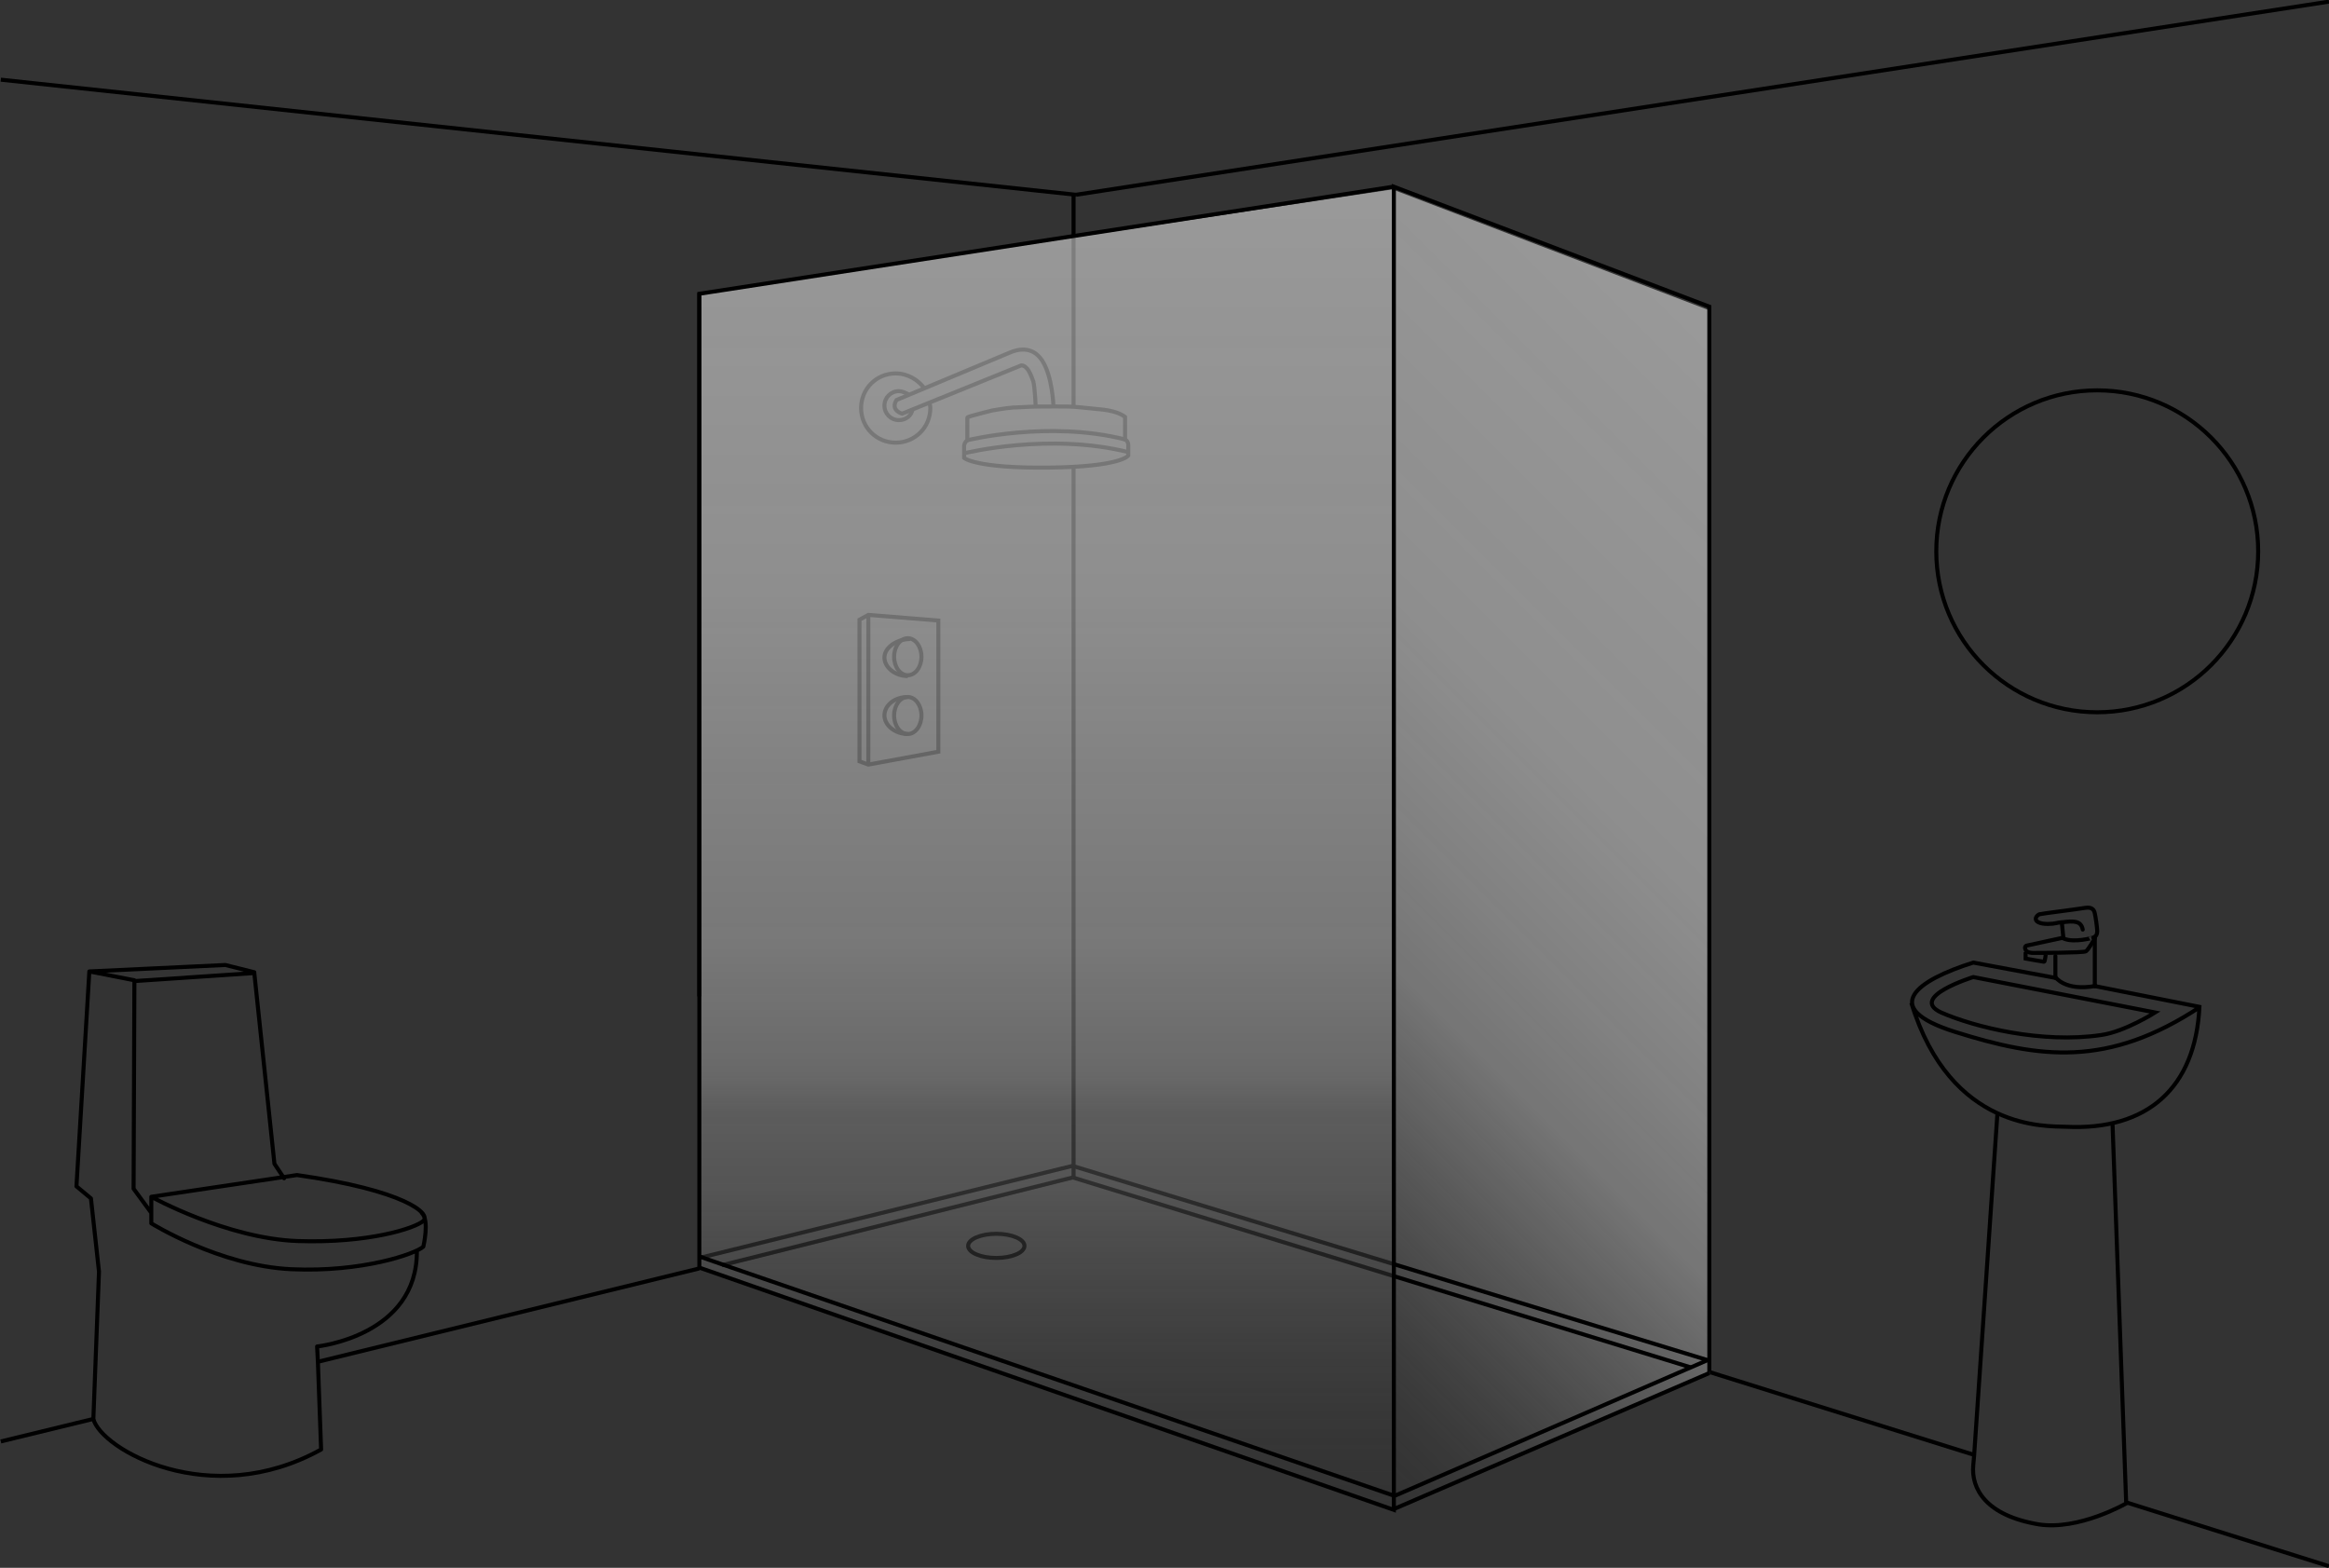 <?xml version="1.0" encoding="utf-8"?>
<!-- Generator: Adobe Illustrator 24.1.0, SVG Export Plug-In . SVG Version: 6.00 Build 0)  -->
<svg version="1.1" id="Layer_1" xmlns="http://www.w3.org/2000/svg" xmlns:xlink="http://www.w3.org/1999/xlink" x="0px" y="0px"
	 viewBox="0 0 289.4 194.8" style="enable-background:new 0 0 289.4 194.8;" xml:space="preserve">
<rect x="0" y="0" width="289.4" height="194.8" fill="#333333" stroke="none"/>
<style type="text/css">
	.st0{fill:url(#SVGID_1_);}
	.st1{fill:none;stroke:#000000;stroke-width:0.5;stroke-miterlimit:10;}
	.st2{fill:none;stroke:#000000;stroke-width:0.5;stroke-linecap:round;stroke-linejoin:round;stroke-miterlimit:10;}
	.st3{fill:url(#SVGID_2_);}
</style>
<linearGradient id="SVGID_1_" gradientUnits="userSpaceOnUse" x1="231.95" y1="137.95" x2="137.75" y2="43.75" gradientTransform="matrix(1 0 0 -1 0 196)">
	<stop  offset="0" style="stop-color:#FFFFFF;stop-opacity:0.5"/>
	<stop  offset="0.397" style="stop-color:#FDFDFD;stop-opacity:0.45"/>
	<stop  offset="0.54" style="stop-color:#F6F6F6;stop-opacity:0.4"/>
	<stop  offset="0.642" style="stop-color:#EBEBEB;stop-opacity:0.36"/>
	<stop  offset="0.724" style="stop-color:#DADADA;stop-opacity:0.276"/>
	<stop  offset="0.795" style="stop-color:#C4C4C4;stop-opacity:0.205"/>
	<stop  offset="0.858" style="stop-color:#A8A8A8;stop-opacity:0.142"/>
	<stop  offset="0.914" style="stop-color:#888888;stop-opacity:8.591878e-02"/>
	<stop  offset="0.964" style="stop-color:#646464;stop-opacity:3.566402e-02"/>
	<stop  offset="1" style="stop-color:#454545;stop-opacity:0"/>
</linearGradient>
<polygon class="st0" points="212.5,170.7 173.2,187.7 173.2,23.6 212.5,38.6 "/>
<line class="st1" x1="264.3" y1="186.7" x2="289.4" y2="194.6"/>
<path class="st1" d="M245.4,180.8"/>
<path class="st1" d="M216.4,171.7"/>
<g>
	<line class="st1" x1="289.4" y1="0.2" x2="133.7" y2="24.2"/>
</g>
<g>
	<line class="st1" x1="0.1" y1="9.9" x2="133.7" y2="24.2"/>
</g>
<path class="st1" d="M158.8,145.8"/>
<line class="st1" x1="133.4" y1="57.9" x2="133.4" y2="146.3"/>
<line class="st1" x1="133.4" y1="24.2" x2="133.4" y2="50.5"/>
<path class="st1" d="M74.8,160.5"/>
<path class="st1" d="M39.5,169.2"/>
<line class="st1" x1="0.1" y1="179.1" x2="11.6" y2="176.3"/>
<path class="st1" d="M111.5,167.2"/>
<path class="st1" d="M107.5,124.5"/>
<path class="st1" d="M113.3,167.2"/>
<path class="st2" d="M35.3,146.4l-1.2-1.8l-2.5-23.7l-14.9,1 M31.6,120.8l-3.6-0.9l-16.9,0.8 M18.8,152v-3.3c0,0,9.4,5.2,18.2,5.5
	s14.6-1.6,15.6-2.5s-2.3-3.8-15.7-5.7l-18.1,2.7 M18.8,152c0,0,8.5,5.3,17.4,5.7c8.8,0.4,15.4-1.9,16.4-2.8c0,0,0.8-3.3-0.2-4.2
	 M18.8,150.7l-2.2-3l0.1-25.9l-5.6-1.1l-1.6,26.7l1.8,1.5l1,9.1l-0.7,18.3c0.9,3.7,14.4,11.5,28.3,3.8l-0.4-10.9l-0.1-1.9
	c0,0,12.5-1.3,12.4-11.9"/>
<path class="st2" d="M18.8,152"/>
<path class="st1" d="M116.4,116.7"/>
<path class="st1" d="M119.4,113.1"/>
<path class="st1" d="M245.3,180.9l-0.1,1.1c-0.3,3,1.6,6.3,8.1,7.4c5,0.8,10.9-2.6,10.9-2.6l-1.7-47.2 M237.5,124.6
	c4.9,16,16.9,15.3,19.2,15.4c10.1,0.5,16.1-4.8,16.6-14.9l0,0l-13.1-2.6 M255.4,121.5l-10.2-1.9c-7,2.2-11.8,5.6-2.3,8.6
	c10.5,3.3,19,4.5,30.5-3.1 M248.2,138.3l-2.9,42.6 M261.1,128.6c2.9-0.4,6.7-2.8,6.7-2.8l-22.6-4.4c0,0-8.1,2.5-4,4.4
	C245.3,127.6,253.7,129.7,261.1,128.6z"/>
<path class="st1" d="M240.6,83.8"/>
<circle class="st1" cx="260.6" cy="68.5" r="20"/>
<path class="st2" d="M255.5,119.6"/>
<path class="st2" d="M253,119.3"/>
<path class="st2" d="M256.4,116.6l-0.2-2c0,0-0.3,0-0.7,0.1s-1.6,0.2-2.2-0.1c-0.6-0.3-0.3-0.8,0.1-1c0.4-0.1,4.5-0.6,5.7-0.8
	c0.7-0.1,1.1,0.1,1.2,0.7c0.1,0.4,0.3,1.8,0.3,2.2c0,0.7-0.5,0.8-0.5,0.8S257.7,117.2,256.4,116.6"/>
<path class="st2" d="M256.2,114.6c1.5-0.2,2.4-0.2,2.6,0.9"/>
<path class="st2" d="M260.3,116.6c0,0-0.8,1.4-1.1,1.6c-0.3,0.2-6.2,0.2-6.6,0.2c0,0-0.8,0-0.9-0.4c-0.2-0.4,0.1-0.5,0.1-0.5l4.6-1"
	/>
<path class="st2" d="M255.4,121.4c0,0,1.2,1.8,5,1.1"/>
<path class="st2" d="M253.1,119.3"/>
<line class="st2" x1="260.3" y1="116.4" x2="260.3" y2="122.5"/>
<line class="st2" x1="255.4" y1="121.5" x2="255.4" y2="118.8"/>
<g>
	<path class="st1" d="M254.2,118.6c0,0-0.1,0.9-0.2,0.9c-0.1,0-2.3-0.4-2.3-0.4v-0.8"/>
</g>
<path class="st1" d="M87.4,157.1"/>
<path class="st1" d="M86.9,157.3"/>
<path class="st1" d="M125.9,143.4"/>
<path class="st1" d="M125.9,11.8"/>
<path class="st1" d="M125.9,143.4"/>
<path class="st1" d="M125.9,143.4"/>
<path class="st1" d="M125.9,133.8"/>
<path class="st1" d="M125.9,143.5"/>
<line class="st1" x1="212.4" y1="170.5" x2="212.4" y2="170.6"/>
<path class="st1" d="M125.9,145.9"/>
<path class="st1" d="M125.9,112.2"/>
<path class="st1" d="M125.9,133.8"/>
<path class="st1" d="M112.5,102.7"/>
<path class="st1" d="M88,123.6"/>
<path class="st1" d="M86.9,123.8"/>
<path class="st1" d="M212.4,133.7"/>
<path class="st1" d="M173.2,147.4"/>
<path class="st1" d="M125.9,143.6"/>
<path class="st1" d="M133.3,146.3l76.8,23.6 M133.4,144.9l78.8,24.1"/>
<line class="st1" x1="86.9" y1="156.3" x2="133.5" y2="144.8"/>
<line class="st1" x1="133.3" y1="146.3" x2="89.7" y2="157.2"/>
<path class="st1" d="M125.9,11.8"/>
<g>
	<path class="st1" d="M131.2,50.5C131.2,50.5,131.3,50.5,131.2,50.5c1,0,2,0,2.9,0.1c1,0.1,2,0.2,3,0.3c0.8,0.1,1.7,0.3,2.4,0.7
		c0.1,0.1,0.2,0.1,0.3,0.2v2.8c0,0,0.4,0.2,0.4,0.7s0,1.3,0,1.3s-0.8,1.4-9.9,1.5s-10.5-1.2-10.5-1.2v-1.5c0,0,0-0.4,0.4-0.7v-2.8
		c0-0.1,0.8-0.3,0.8-0.3c0.7-0.2,1.5-0.4,2.3-0.6c1.2-0.2,2.3-0.4,3.5-0.4C128.3,50.5,129.8,50.5,131.2,50.5z"/>
	<path class="st1" d="M130.9,50.5c0,0-0.1-3.7-1.4-5.7s-3.3-1.3-4-1s-14.1,5.9-14.1,5.9c-0.8,1.3,0.7,1.7,0.7,1.7l14.8-6
		c0.8,0,1.2,1.2,1.5,2c0.2,0.8,0.3,3.2,0.3,3.2"/>
	<path class="st1" d="M113.4,50.8c-0.1,0.8-0.8,1.4-1.7,1.4c-1,0-1.8-0.8-1.8-1.8s0.8-1.8,1.8-1.8c0.4,0,0.8,0.2,1.2,0.4"/>
	<path class="st1" d="M120.2,54.7c0,0,10.1-2.5,19.6-0.1"/>
	<path class="st1" d="M119.9,56.3c0,0,10.5-2.6,20.4-0.1"/>
</g>
<polygon class="st1" points="116.6,77.1 116.6,93.4 107.9,95 106.8,94.6 106.8,77 107.9,76.4 "/>
<ellipse class="st1" cx="112.8" cy="81.6" rx="1.7" ry="2.3"/>
<path class="st1" d="M113.1,79.4c-1.6,0-3.2,1-3.2,2.3c0,1.2,1.3,2.3,2.9,2.3"/>
<ellipse class="st1" cx="112.8" cy="88.9" rx="1.7" ry="2.3"/>
<path class="st1" d="M112.8,86.6c-1.6,0-2.9,1-2.9,2.3c0,1.2,1.3,2.3,2.9,2.3"/>
<line class="st1" x1="107.9" y1="76.4" x2="107.9" y2="95"/>
<path class="st1" d="M115.5,50c0,0.2,0.1,0.4,0.1,0.7c0,2.4-1.9,4.3-4.3,4.3s-4.3-1.9-4.3-4.3s1.9-4.3,4.3-4.3
	c1.5,0,2.8,0.8,3.6,1.9"/>
<ellipse class="st1" cx="123.8" cy="154.8" rx="3.5" ry="1.5"/>
<line class="st1" x1="39.5" y1="169.2" x2="86.9" y2="157.6"/>
<line class="st1" x1="212.5" y1="170.5" x2="245.4" y2="180.8"/>
<linearGradient id="SVGID_2_" gradientUnits="userSpaceOnUse" x1="130.05" y1="172.5" x2="130.05" y2="8.4" gradientTransform="matrix(1 0 0 -1 0 196)">
	<stop  offset="0" style="stop-color:#FFFFFF;stop-opacity:0.5"/>
	<stop  offset="0.306" style="stop-color:#FDFDFD;stop-opacity:0.45"/>
	<stop  offset="0.456" style="stop-color:#F5F5F5;stop-opacity:0.4"/>
	<stop  offset="0.572" style="stop-color:#E8E8E8;stop-opacity:0.38"/>
	<stop  offset="0.641" style="stop-color:#DBDBDB;stop-opacity:0.348"/>
	<stop  offset="0.67" style="stop-color:#D5D5D5;stop-opacity:0.33"/>
	<stop  offset="0.699" style="stop-color:#CDCDCD;stop-opacity:0.269"/>
	<stop  offset="0.757" style="stop-color:#BDBDBD;stop-opacity:0.243"/>
	<stop  offset="0.837" style="stop-color:#A0A0A0;stop-opacity:0.163"/>
	<stop  offset="0.91" style="stop-color:#7C7C7C;stop-opacity:8.971542e-02"/>
	<stop  offset="0.977" style="stop-color:#545454;stop-opacity:2.269202e-02"/>
	<stop  offset="1" style="stop-color:#454545;stop-opacity:0"/>
</linearGradient>
<polygon class="st3" points="173.2,187.6 86.9,157.6 86.9,36.5 173.2,23.5 "/>
<path class="st1" d="M86.9,123.8V36.5l86.2-13.3"/>
<path class="st1" d="M86.9,156.1l1.1,0.4l85.1,29.3 M212.4,170.6l-39.2,16.9 M173.2,185.9l39.2-17 M212.4,170.5V38.1l-39.2-14.9
	v164.4l-86.3-30.1V36.4"/>
</svg>
